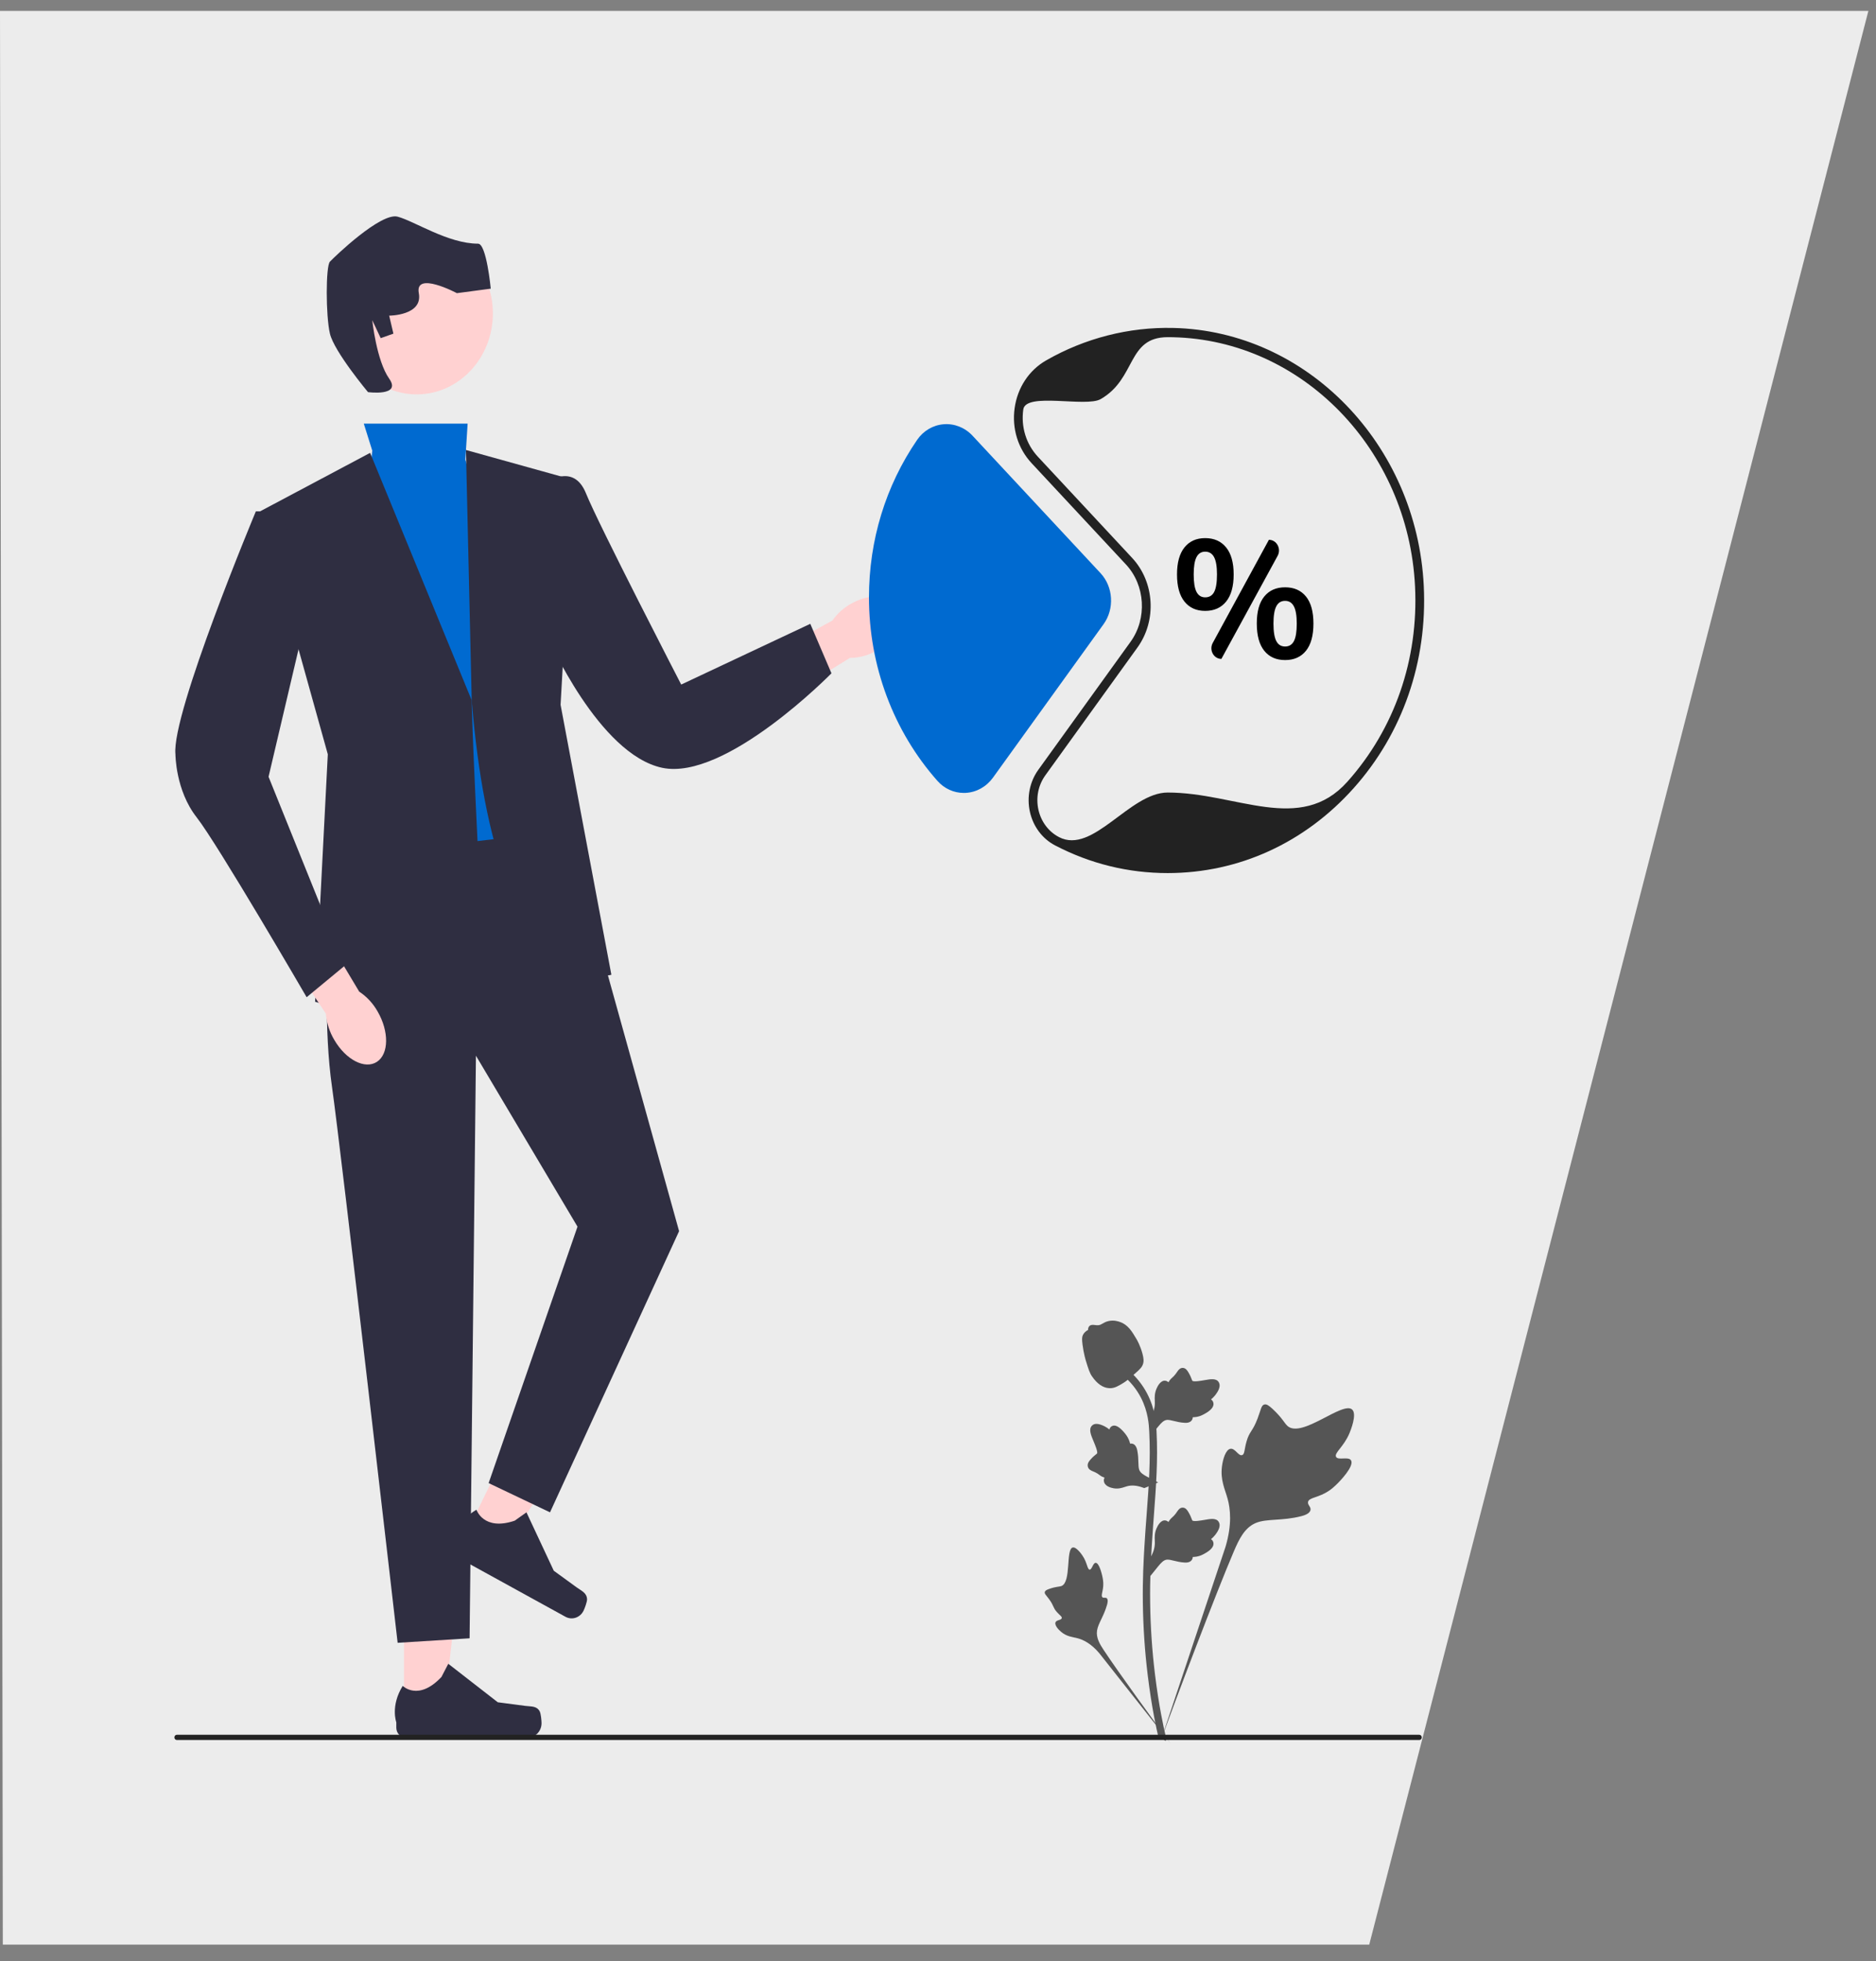 <svg width="156" height="163" viewBox="0 0 156 163" fill="none" xmlns="http://www.w3.org/2000/svg">
<rect x="0" y="0" width="156" height="163" fill="#808080" stroke="none"/>
<path d="M-1.52588e-05 0.906H155.367L113.86 161.627H0.234L-1.52588e-05 0.906Z" fill="white" fill-opacity="0.85"/>
<g clip-path="url(#clip0_32615_56602)">
<path d="M112.351 121.387C112.146 121.021 111.261 121.413 111.098 121.081C110.936 120.749 111.758 120.244 112.228 119.09C112.313 118.882 112.847 117.571 112.452 117.167C111.702 116.4 108.274 119.564 107.074 118.529C106.811 118.302 106.627 117.848 105.83 117.111C105.513 116.818 105.321 116.686 105.136 116.735C104.872 116.805 104.851 117.179 104.569 117.915C104.146 119.019 103.895 118.953 103.649 119.833C103.466 120.487 103.507 120.867 103.292 120.941C102.987 121.046 102.706 120.353 102.32 120.415C101.926 120.478 101.687 121.285 101.612 121.89C101.471 123.024 101.863 123.773 102.08 124.56C102.316 125.415 102.456 126.716 101.911 128.558L96.513 144.718C97.704 141.402 101.155 132.312 102.605 128.934C103.024 127.959 103.486 126.97 104.435 126.579C105.349 126.204 106.604 126.428 108.204 126.018C108.39 125.971 108.909 125.83 108.974 125.506C109.028 125.239 108.723 125.089 108.77 124.838C108.833 124.502 109.432 124.498 110.169 124.109C110.689 123.836 111.013 123.51 111.291 123.23C111.375 123.146 112.623 121.875 112.351 121.387Z" fill="#555555"/>
<path d="M91.112 129.895C90.883 129.895 90.809 130.47 90.609 130.459C90.409 130.448 90.413 129.873 90.015 129.296C89.944 129.191 89.492 128.535 89.191 128.624C88.621 128.793 89.093 131.494 88.269 131.821C88.088 131.893 87.825 131.858 87.255 132.061C87.028 132.142 86.912 132.204 86.881 132.315C86.837 132.472 87.004 132.591 87.263 132.95C87.65 133.49 87.547 133.601 87.883 133.984C88.132 134.268 88.32 134.356 88.292 134.489C88.252 134.679 87.851 134.625 87.768 134.844C87.684 135.068 87.988 135.426 88.245 135.639C88.729 136.04 89.188 136.052 89.614 136.166C90.077 136.289 90.719 136.591 91.412 137.407L97.32 144.885C96.132 143.307 92.928 138.884 91.786 137.154C91.456 136.654 91.133 136.128 91.226 135.52C91.316 134.935 91.782 134.346 92.054 133.393C92.086 133.282 92.171 132.971 92.04 132.844C91.932 132.738 91.775 132.854 91.673 132.757C91.535 132.627 91.706 132.314 91.74 131.817C91.763 131.467 91.706 131.204 91.657 130.979C91.642 130.91 91.415 129.893 91.112 129.895Z" fill="#555555"/>
<path d="M95.667 130.981L95.529 129.676L95.592 129.577C95.883 129.12 96.031 128.673 96.033 128.249C96.033 128.182 96.031 128.114 96.028 128.045C96.016 127.773 96.001 127.435 96.167 127.04C96.26 126.821 96.522 126.311 96.915 126.374C97.021 126.39 97.101 126.442 97.161 126.502C97.17 126.487 97.18 126.472 97.189 126.456C97.312 126.257 97.409 126.172 97.502 126.09C97.574 126.027 97.648 125.962 97.764 125.809C97.815 125.741 97.855 125.682 97.888 125.632C97.99 125.482 98.123 125.302 98.357 125.305C98.608 125.318 98.739 125.538 98.826 125.683C98.981 125.943 99.051 126.13 99.097 126.254C99.114 126.299 99.133 126.351 99.143 126.366C99.224 126.492 99.88 126.374 100.127 126.332C100.681 126.233 101.161 126.148 101.359 126.52C101.501 126.786 101.396 127.137 101.037 127.593C100.925 127.735 100.806 127.843 100.701 127.927C100.788 127.982 100.866 128.067 100.898 128.201C100.973 128.517 100.717 128.834 100.138 129.144C99.994 129.222 99.8 129.325 99.529 129.375C99.401 129.398 99.286 129.404 99.188 129.407C99.186 129.467 99.172 129.533 99.138 129.6C99.036 129.799 98.824 129.893 98.505 129.871C98.154 129.851 97.865 129.78 97.61 129.718C97.387 129.663 97.195 129.617 97.045 129.628C96.766 129.652 96.55 129.89 96.298 130.198L95.667 130.981Z" fill="#555555"/>
<path d="M96.306 123.212L95.153 123.684L95.047 123.645C94.557 123.462 94.112 123.423 93.726 123.528C93.664 123.545 93.604 123.565 93.542 123.586C93.297 123.667 92.993 123.768 92.592 123.697C92.368 123.658 91.838 123.518 91.796 123.098C91.783 122.985 91.81 122.89 91.849 122.812C91.833 122.807 91.817 122.801 91.8 122.795C91.588 122.72 91.486 122.641 91.388 122.566C91.312 122.508 91.234 122.449 91.065 122.368C90.991 122.333 90.927 122.307 90.873 122.285C90.71 122.219 90.513 122.128 90.456 121.886C90.404 121.626 90.571 121.436 90.682 121.309C90.879 121.084 91.031 120.965 91.132 120.885C91.169 120.856 91.211 120.824 91.223 120.81C91.317 120.695 91.043 120.051 90.942 119.808C90.712 119.263 90.513 118.791 90.801 118.493C91.007 118.28 91.354 118.299 91.859 118.552C92.017 118.631 92.145 118.726 92.249 118.813C92.277 118.709 92.335 118.607 92.448 118.541C92.717 118.384 93.071 118.566 93.5 119.083C93.607 119.211 93.75 119.384 93.864 119.65C93.918 119.775 93.952 119.892 93.98 119.993C94.035 119.979 94.099 119.976 94.169 119.995C94.375 120.049 94.515 120.243 94.575 120.576C94.647 120.942 94.655 121.257 94.663 121.535C94.67 121.778 94.677 121.987 94.725 122.139C94.817 122.42 95.088 122.581 95.433 122.762L96.306 123.212Z" fill="#555555"/>
<path d="M95.667 119.368L95.529 118.063L95.592 117.964C95.883 117.506 96.031 117.06 96.033 116.636C96.033 116.568 96.031 116.501 96.028 116.432C96.016 116.16 96.001 115.822 96.167 115.427C96.26 115.207 96.522 114.698 96.915 114.761C97.021 114.777 97.101 114.829 97.161 114.889C97.17 114.874 97.18 114.859 97.189 114.842C97.312 114.644 97.409 114.559 97.502 114.477C97.574 114.414 97.648 114.349 97.764 114.195C97.815 114.128 97.855 114.069 97.888 114.019C97.99 113.868 98.123 113.689 98.357 113.692C98.608 113.705 98.739 113.924 98.826 114.07C98.981 114.33 99.051 114.517 99.097 114.641C99.114 114.686 99.133 114.737 99.143 114.753C99.224 114.879 99.88 114.761 100.127 114.718C100.681 114.62 101.161 114.535 101.359 114.907C101.501 115.173 101.396 115.524 101.037 115.98C100.925 116.122 100.806 116.229 100.701 116.314C100.788 116.369 100.866 116.454 100.898 116.588C100.973 116.904 100.717 117.221 100.138 117.531C99.994 117.608 99.8 117.712 99.529 117.762C99.401 117.785 99.286 117.791 99.188 117.794C99.186 117.854 99.172 117.92 99.138 117.987C99.036 118.186 98.824 118.28 98.505 118.257C98.154 118.238 97.865 118.167 97.61 118.104C97.387 118.05 97.195 118.004 97.045 118.015C96.766 118.039 96.55 118.276 96.298 118.584L95.667 119.368Z" fill="#555555"/>
<path d="M96.924 144.696L96.667 144.525L96.367 144.561C96.362 144.532 96.346 144.464 96.321 144.357C96.187 143.774 95.777 141.998 95.436 139.202C95.197 137.25 95.062 135.243 95.035 133.236C95.007 131.226 95.096 129.705 95.168 128.482C95.222 127.559 95.288 126.681 95.353 125.825C95.525 123.54 95.687 121.38 95.566 118.99C95.54 118.456 95.484 117.345 94.873 116.163C94.518 115.478 94.03 114.869 93.422 114.355L93.8 113.85C94.472 114.418 95.012 115.092 95.405 115.853C96.082 117.164 96.144 118.374 96.173 118.956C96.296 121.388 96.132 123.569 95.958 125.876C95.894 126.729 95.828 127.604 95.774 128.522C95.703 129.734 95.614 131.242 95.642 133.226C95.669 135.209 95.803 137.191 96.038 139.119C96.375 141.88 96.779 143.629 96.911 144.204C96.982 144.51 96.997 144.575 96.924 144.696Z" fill="#555555"/>
<path d="M92.308 115.38C92.283 115.38 92.258 115.38 92.232 115.378C91.715 115.348 91.236 115.019 90.809 114.401C90.608 114.11 90.506 113.777 90.301 113.115C90.269 113.013 90.115 112.495 90.022 111.783C89.96 111.317 89.968 111.122 90.055 110.95C90.151 110.759 90.307 110.625 90.483 110.535C90.475 110.473 90.481 110.41 90.506 110.345C90.61 110.076 90.885 110.111 91.034 110.128C91.109 110.138 91.203 110.151 91.305 110.146C91.464 110.138 91.55 110.087 91.68 110.012C91.804 109.939 91.958 109.849 92.188 109.799C92.639 109.699 93.018 109.835 93.143 109.88C93.8 110.112 94.124 110.655 94.498 111.283C94.573 111.409 94.829 111.868 94.999 112.497C95.121 112.95 95.104 113.152 95.067 113.302C94.992 113.61 94.816 113.786 94.368 114.176C93.9 114.583 93.665 114.787 93.463 114.912C92.994 115.2 92.699 115.38 92.308 115.38Z" fill="#555555"/>
<path d="M72.786 54.135C74.429 53.263 75.337 51.655 74.814 50.544C74.291 49.433 72.536 49.24 70.892 50.113C70.231 50.453 69.656 50.955 69.216 51.579L62.298 55.369L64.042 58.78L70.676 54.681C71.41 54.681 72.134 54.494 72.786 54.135Z" fill="#FFD1D1"/>
<path d="M33.595 142.312L36.887 142.312L38.454 128.818L33.594 128.819L33.595 142.312Z" fill="#FFD1D1"/>
<path d="M44.875 142.233C44.978 142.417 45.032 143.009 45.032 143.222C45.032 143.878 44.532 144.409 43.914 144.409H33.718C33.296 144.409 32.955 144.047 32.955 143.599V143.148C32.955 143.148 32.451 141.793 33.489 140.122C33.489 140.122 34.78 141.43 36.709 139.381L37.278 138.286L41.395 141.485L43.677 141.784C44.176 141.849 44.619 141.774 44.875 142.233Z" fill="#2F2E41"/>
<path d="M38.765 127.475L41.689 129.083L48.919 117.866L44.603 115.492L38.765 127.475Z" fill="#FFD1D1"/>
<path d="M48.817 132.915C48.828 133.128 48.62 133.681 48.528 133.87C48.244 134.452 47.57 134.68 47.022 134.379L37.967 129.398C37.593 129.192 37.446 128.703 37.64 128.306L37.835 127.905C37.835 127.905 37.974 126.455 39.619 125.479C39.619 125.479 40.199 127.271 42.799 126.393L43.778 125.699L46.049 130.551L47.947 131.931C48.362 132.233 48.788 132.382 48.817 132.915Z" fill="#2F2E41"/>
<path d="M30.251 35.209H38.886L38.697 38.201L44.328 57.271L45.384 69.984L34.826 71.854L29.899 48.297L30.955 37.453L30.251 35.209Z" fill="#006AD0"/>
<path d="M30.778 37.64L21.628 42.501L27.259 62.693L26.203 83.258C26.203 83.258 40.632 88.12 39.928 74.284C39.224 60.449 39.224 58.206 39.224 58.206L30.778 37.64Z" fill="#2F2E41"/>
<path d="M45.384 40.159C45.384 40.159 47.672 38.388 48.727 41.005C49.783 43.623 56.646 56.897 56.646 56.897L67.38 51.849L69.14 55.962C69.14 55.962 60.341 64.936 55.062 63.815C49.783 62.693 45.56 52.971 45.56 52.971L45.384 40.159Z" fill="#2F2E41"/>
<path d="M27.259 79.519C27.259 79.519 26.907 85.502 27.611 90.363C28.315 95.224 33.066 136.542 33.066 136.542L39.049 136.168L39.577 87.745L48.023 101.954L40.633 123.268L45.736 125.698L56.47 102.328L49.079 75.78L46.968 69.049L31.13 70.919L27.259 79.519Z" fill="#2F2E41"/>
<path d="M50.839 81.015C50.839 81.015 41.336 84.006 39.225 58.205L38.747 37.402L47.671 39.883L46.615 58.579L50.839 81.015Z" fill="#2F2E41"/>
<path d="M34.65 32.779C38.148 32.779 40.985 29.766 40.985 26.049C40.985 22.331 38.148 19.318 34.65 19.318C31.151 19.318 28.315 22.331 28.315 26.049C28.315 29.766 31.151 32.779 34.65 32.779Z" fill="#FFD1D1"/>
<path d="M30.602 32.592C30.602 32.592 27.787 29.227 27.435 27.731C27.083 26.235 27.083 22.122 27.435 21.748C27.787 21.374 31.658 17.635 33.066 18.009C34.474 18.383 37.264 20.253 39.753 20.253C40.457 20.253 40.809 23.992 40.809 23.992L37.993 24.366C37.993 24.366 34.474 22.496 34.826 24.366C35.178 26.235 32.362 26.235 32.362 26.235L32.714 27.731L31.658 28.105L30.954 26.609C30.954 26.609 31.306 29.975 32.362 31.47C33.418 32.966 30.602 32.592 30.602 32.592Z" fill="#2F2E41"/>
<path d="M27.797 86.43C28.763 88.09 30.352 88.906 31.346 88.253C32.34 87.6 32.363 85.725 31.397 84.064C31.019 83.395 30.497 82.832 29.872 82.422L25.696 75.444L22.656 77.596L27.096 84.246C27.162 85.023 27.403 85.772 27.797 86.43Z" fill="#FFD1D1"/>
<path d="M23.036 42.501H21.276C21.276 42.501 14.237 59.327 14.589 62.692C14.589 62.692 14.589 65.684 16.349 67.927C18.108 70.171 25.499 82.884 25.499 82.884L28.667 80.266L22.332 64.562L26.203 48.109L23.036 42.501Z" fill="#2F2E41"/>
<path d="M118.228 144.403C118.228 144.523 118.137 144.62 118.025 144.62H14.704C14.592 144.62 14.501 144.523 14.501 144.403C14.501 144.284 14.592 144.187 14.704 144.187H118.025C118.137 144.187 118.228 144.284 118.228 144.403Z" fill="#222222"/>
<path d="M80.144 65.905C79.313 65.905 78.521 65.545 77.951 64.901C74.281 60.756 72.26 55.341 72.26 49.651C72.26 44.911 73.644 40.384 76.263 36.562C76.781 35.807 77.584 35.333 78.467 35.262C79.364 35.188 80.241 35.537 80.873 36.216L91.514 47.636C92.579 48.779 92.688 50.603 91.767 51.88L82.572 64.633C82.025 65.391 81.197 65.853 80.299 65.901C80.247 65.904 80.195 65.905 80.144 65.905Z" fill="#006AD0"/>
<path d="M97.099 72.566C93.818 72.566 90.67 71.793 87.742 70.269C86.678 69.716 85.913 68.696 85.641 67.471C85.371 66.245 85.628 64.97 86.349 63.971L94.012 53.343C95.406 51.41 95.241 48.647 93.629 46.916L85.784 38.497C84.65 37.28 84.135 35.611 84.373 33.918C84.612 32.216 85.568 30.77 86.997 29.952C90.219 28.107 93.869 27.173 97.554 27.257C108.66 27.503 117.814 36.918 118.394 48.69C118.704 54.98 116.636 60.951 112.57 65.502C108.502 70.057 103.007 72.566 97.099 72.566ZM97.107 28.024C93.694 28.024 94.511 31.463 91.525 33.173C90.3 33.875 85.297 32.573 85.092 34.032C84.889 35.482 85.329 36.911 86.3 37.954L94.145 46.373C96.012 48.376 96.203 51.575 94.589 53.813L86.926 64.441C86.338 65.255 86.128 66.295 86.349 67.294C86.57 68.293 87.194 69.125 88.061 69.576C90.889 71.047 93.93 65.872 97.099 65.872C102.806 65.872 108.113 69.37 112.043 64.971C115.97 60.574 117.968 54.807 117.668 48.731C117.108 37.36 108.266 28.267 97.539 28.029C97.395 28.026 97.251 28.024 97.107 28.024Z" fill="#222222"/>
<path d="M98.496 50.002C98.082 49.488 97.875 48.735 97.875 47.743C97.875 46.761 98.082 46.012 98.496 45.498C98.911 44.983 99.484 44.726 100.217 44.726C100.959 44.726 101.539 44.983 101.958 45.498C102.376 46.012 102.586 46.761 102.586 47.743C102.586 48.735 102.376 49.488 101.958 50.002C101.539 50.517 100.959 50.774 100.217 50.774C99.484 50.774 98.911 50.517 98.496 50.002ZM100.963 49.203C101.12 48.906 101.199 48.42 101.199 47.743C101.199 47.085 101.118 46.605 100.956 46.304C100.795 46.003 100.549 45.852 100.217 45.852C99.894 45.852 99.654 46.003 99.497 46.304C99.34 46.605 99.262 47.085 99.262 47.743C99.262 48.41 99.34 48.895 99.497 49.196C99.654 49.497 99.894 49.648 100.217 49.648C100.557 49.648 100.806 49.5 100.963 49.203ZM100.846 53.44L105.517 44.865C106.162 44.865 106.564 45.607 106.241 46.2L101.565 54.764C100.926 54.764 100.526 54.028 100.846 53.44ZM105.131 54.09C104.716 53.575 104.509 52.818 104.509 51.817C104.509 50.834 104.716 50.088 105.131 49.578C105.545 49.069 106.123 48.814 106.865 48.814C107.606 48.814 108.184 49.069 108.599 49.578C109.013 50.088 109.22 50.839 109.22 51.831C109.22 52.822 109.013 53.575 108.599 54.09C108.184 54.604 107.606 54.861 106.865 54.861C106.123 54.861 105.545 54.604 105.131 54.09ZM107.598 53.283C107.755 52.982 107.833 52.498 107.833 51.831C107.833 51.173 107.752 50.693 107.591 50.392C107.429 50.09 107.187 49.94 106.865 49.94C106.533 49.94 106.289 50.09 106.132 50.392C105.975 50.693 105.896 51.172 105.896 51.831C105.896 52.498 105.975 52.982 106.132 53.283C106.289 53.585 106.533 53.735 106.865 53.735C107.196 53.735 107.441 53.585 107.598 53.283Z" fill="black"/>
</g>
<defs>
<clipPath id="clip0_32615_56602">
<rect width="103.923" height="126.902" fill="white" transform="translate(14.501 17.983)"/>
</clipPath>
</defs>
</svg>
